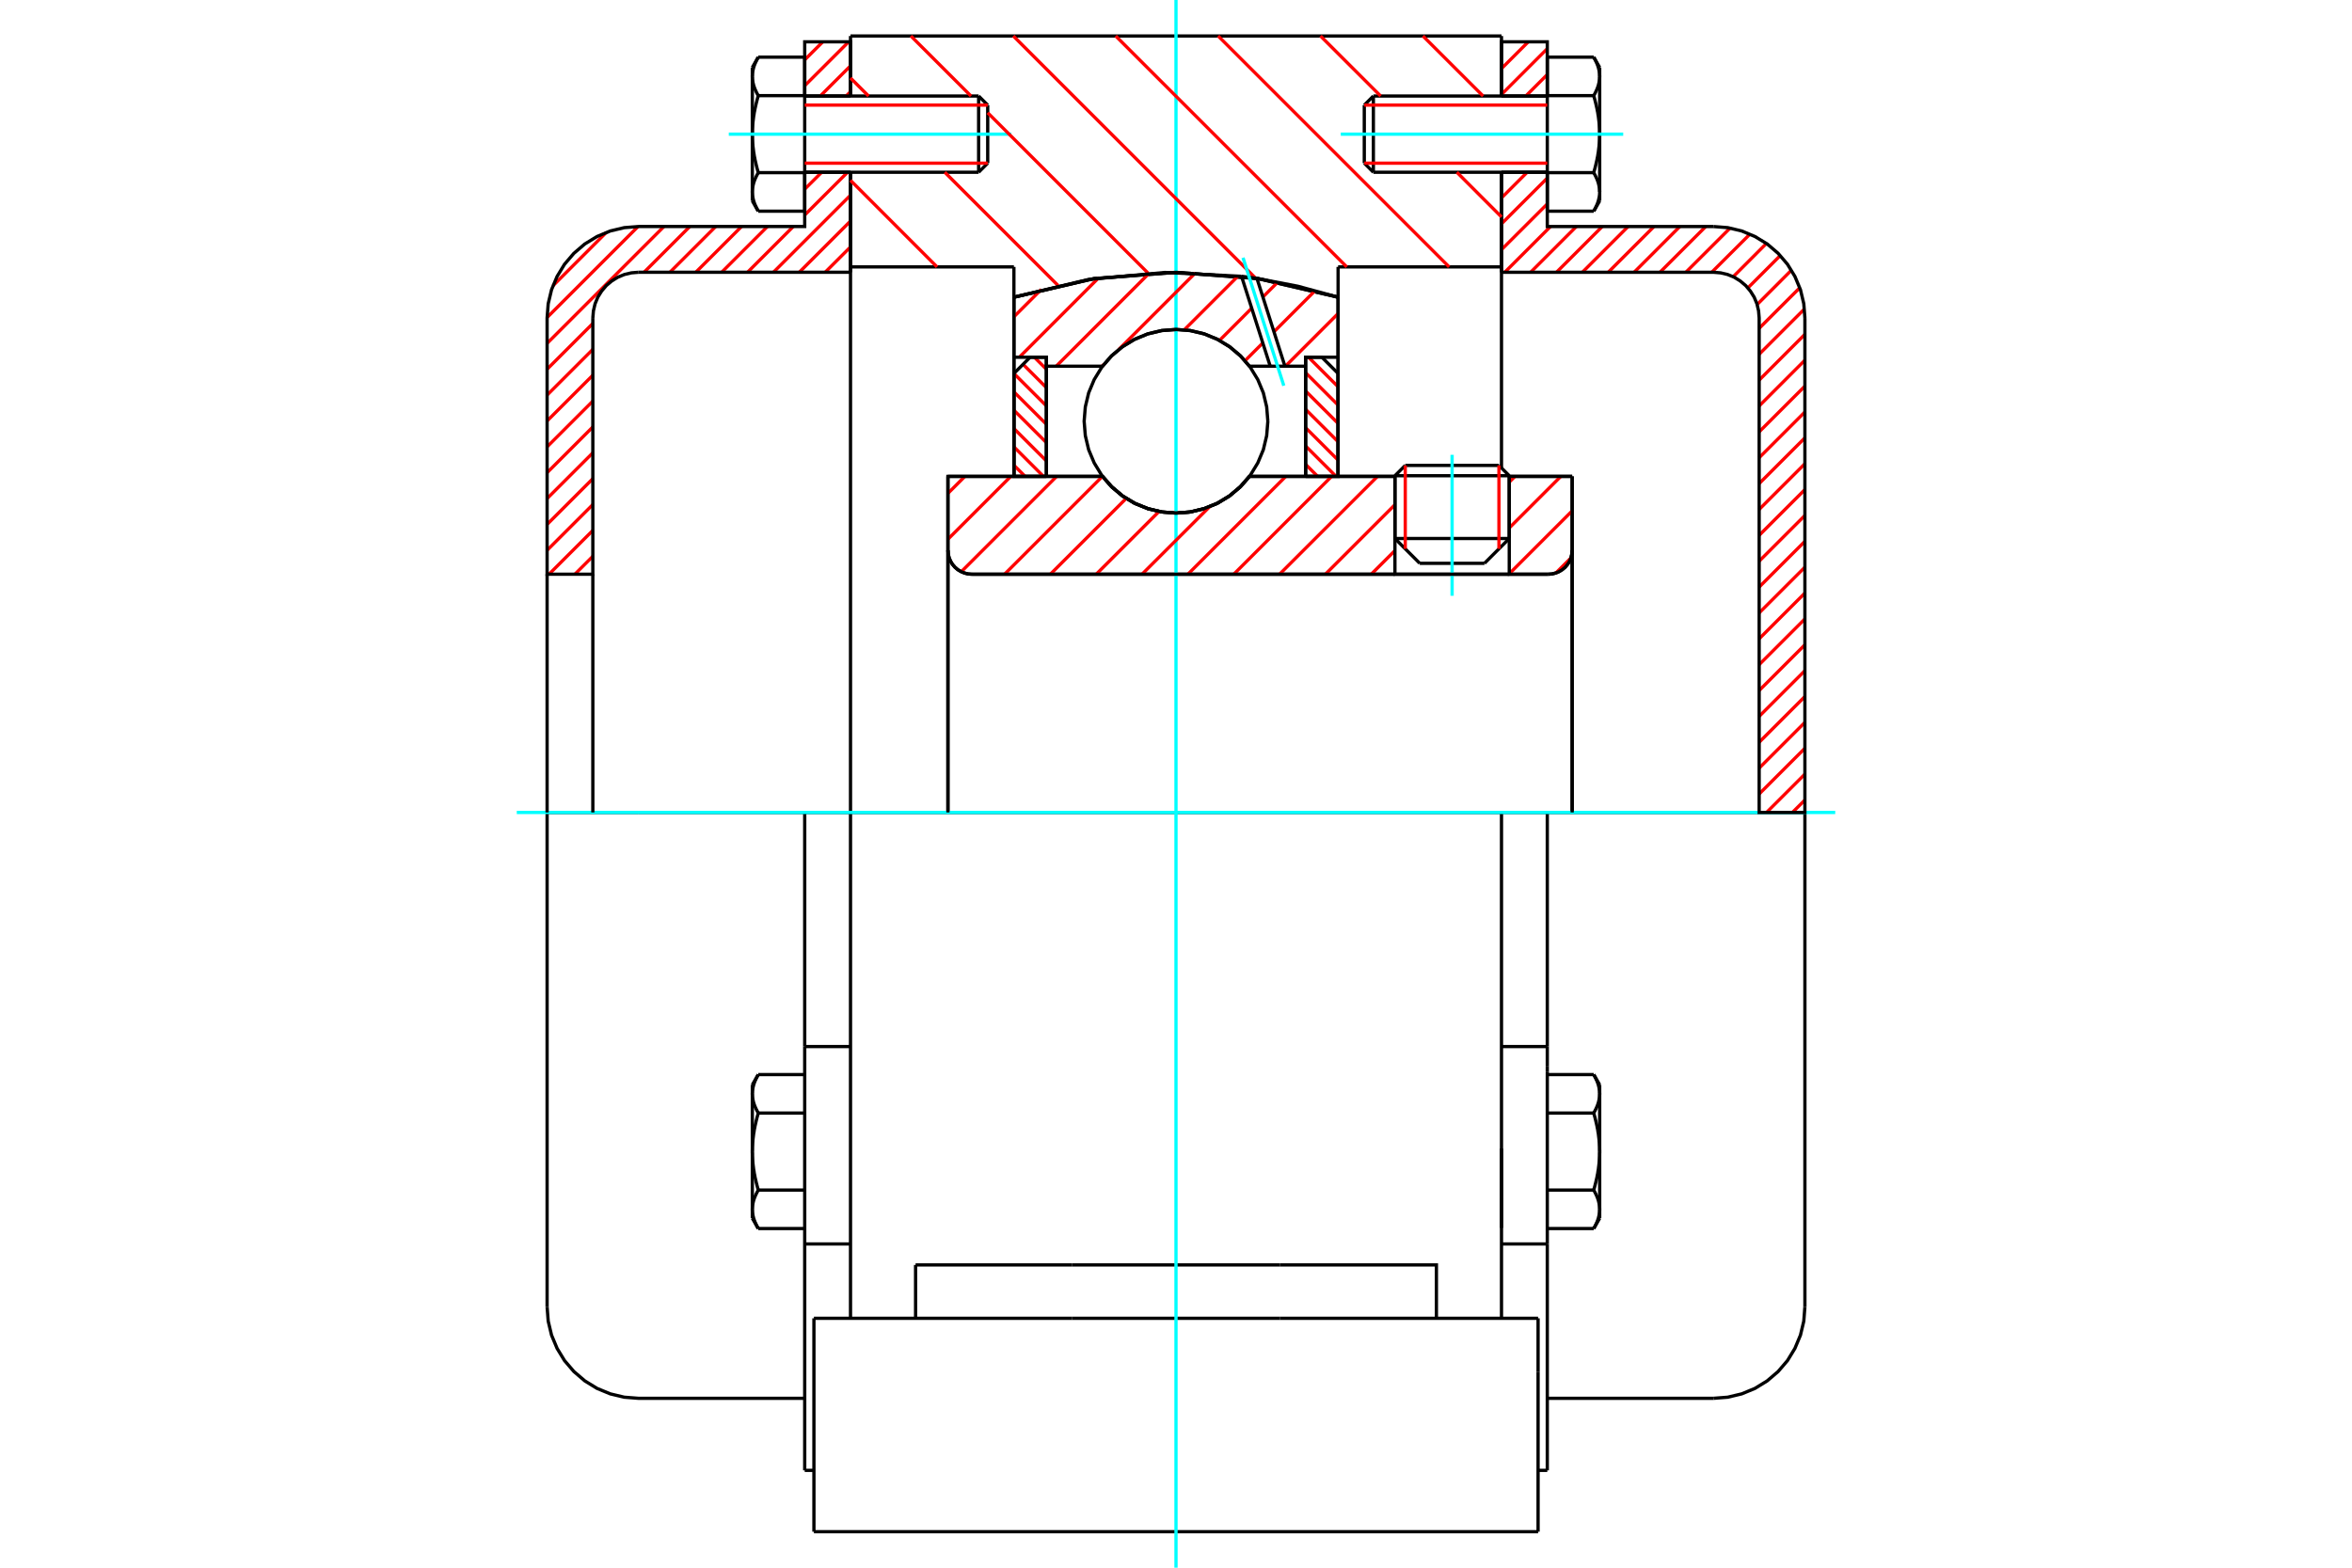 <?xml version="1.0" standalone="no"?>
<!DOCTYPE svg PUBLIC "-//W3C//DTD SVG 1.1//EN"
	"http://www.w3.org/Graphics/SVG/1.1/DTD/svg11.dtd">
<svg xmlns="http://www.w3.org/2000/svg" height="100%" width="100%" viewBox="0 0 36000 24000">
	<rect x="-1800" y="-1200" width="39600" height="26400" style="fill:#FFF"/>
	<g style="fill:none; fill-rule:evenodd" transform="matrix(1 0 0 1 0 0)">
		<g style="fill:none; stroke:#000; stroke-width:50; shape-rendering:geometricPrecision">
			<line x1="23101" y1="7283" x2="21351" y2="7283"/>
			<line x1="21509" y1="7125" x2="22943" y2="7125"/>
			<line x1="21351" y1="8244" x2="23101" y2="8244"/>
			<line x1="22721" y1="8624" x2="21731" y2="8624"/>
			<polyline points="23696,8791 23754,8787 23810,8773 23863,8751 23912,8721 23956,8684 23993,8640 24024,8591 24046,8538 24059,8481 24064,8424"/>
			<line x1="24064" y1="7293" x2="24064" y2="8424"/>
			<line x1="23101" y1="7293" x2="24064" y2="7293"/>
			<line x1="19125" y1="7293" x2="21351" y2="7293"/>
			<polyline points="16875,7293 17019,7456 17185,7595 17371,7707 17572,7788 17784,7838 18000,7855 18216,7838 18428,7788 18629,7707 18815,7595 18981,7456 19125,7293"/>
			<line x1="14509" y1="7293" x2="16875" y2="7293"/>
			<line x1="14509" y1="8424" x2="14509" y2="7293"/>
			<polyline points="14509,8424 14513,8481 14527,8538 14549,8591 14579,8640 14617,8684 14660,8721 14710,8751 14763,8773 14819,8787 14876,8791"/>
			<line x1="23696" y1="8791" x2="14876" y2="8791"/>
			<line x1="24064" y1="8424" x2="24064" y2="12438"/>
			<line x1="14509" y1="8424" x2="14509" y2="12438"/>
			<line x1="21509" y1="7125" x2="21351" y2="7283"/>
			<line x1="23101" y1="7283" x2="22943" y2="7125"/>
			<line x1="22721" y1="8624" x2="23101" y2="8244"/>
			<line x1="21351" y1="8244" x2="21731" y2="8624"/>
			<line x1="21351" y1="7283" x2="21351" y2="8244"/>
			<line x1="23101" y1="8244" x2="23101" y2="7283"/>
			<line x1="22982" y1="12438" x2="13018" y2="12438"/>
			<line x1="22982" y1="4086" x2="20481" y2="4086"/>
			<line x1="22982" y1="2637" x2="22982" y2="4086"/>
			<line x1="22982" y1="551" x2="22982" y2="1470"/>
			<line x1="13018" y1="551" x2="22982" y2="551"/>
			<line x1="13018" y1="1470" x2="13018" y2="551"/>
			<line x1="13018" y1="4086" x2="13018" y2="2637"/>
			<line x1="15519" y1="4086" x2="13018" y2="4086"/>
			<line x1="15519" y1="4550" x2="15519" y2="4086"/>
			<polyline points="20481,4550 19255,4265 18000,4169 16745,4265 15519,4550"/>
			<line x1="20481" y1="4086" x2="20481" y2="4550"/>
			<line x1="15519" y1="7293" x2="15519" y2="4550"/>
			<line x1="13018" y1="12438" x2="13018" y2="4086"/>
			<line x1="20481" y1="4550" x2="20481" y2="7293"/>
			<polyline points="13018,20182 13018,18318 13018,12438"/>
			<line x1="12458" y1="23449" x2="23542" y2="23449"/>
			<line x1="14014" y1="20182" x2="14014" y2="19365"/>
			<line x1="16406" y1="19365" x2="14014" y2="19365"/>
			<line x1="16406" y1="20182" x2="19594" y2="20182"/>
			<line x1="19594" y1="19365" x2="16406" y2="19365"/>
			<polyline points="21986,20182 21986,19365 19594,19365"/>
			<line x1="22982" y1="20182" x2="22982" y2="18318"/>
			<line x1="19594" y1="20182" x2="23542" y2="20182"/>
			<line x1="22982" y1="17583" x2="22982" y2="18798"/>
			<line x1="22982" y1="4086" x2="22982" y2="7165"/>
			<line x1="23542" y1="20999" x2="23542" y2="20182"/>
			<line x1="23542" y1="23449" x2="23542" y2="20999"/>
			<polyline points="12458,23449 12458,20999 12458,20182"/>
			<line x1="22982" y1="18318" x2="22982" y2="12438"/>
			<line x1="12458" y1="20182" x2="16406" y2="20182"/>
			<line x1="12317" y1="16022" x2="13018" y2="16022"/>
			<polyline points="12317,16022 12317,16318 12317,16405 12317,19044 12317,22510"/>
			<polyline points="11515,18514 11515,18522 11516,18530 11516,18538 11516,18546 11517,18554 11518,18562 11519,18570 11520,18578 11521,18586 11523,18594 11524,18602 11526,18611 11528,18619 11530,18627 11532,18635 11534,18643 11536,18651 11539,18660 11542,18668 11544,18676 11547,18685 11551,18693 11554,18702 11557,18710 11561,18719 11565,18727 11569,18736 11573,18745 11577,18754 11582,18763 11586,18772 11591,18781 11596,18790 11601,18799 11606,18808"/>
			<line x1="11515" y1="18650" x2="11515" y2="18514"/>
			<polyline points="11515,17629 11515,17646 11516,17662 11516,17678 11516,17694 11517,17710 11518,17726 11519,17742 11520,17759 11521,17775 11523,17791 11524,17807 11526,17823 11528,17840 11530,17856 11532,17872 11534,17889 11536,17905 11539,17922 11542,17938 11544,17955 11547,17972 11551,17989 11554,18005 11557,18023 11561,18040 11565,18057 11569,18074 11573,18092 11577,18110 11582,18127 11586,18145 11591,18163 11596,18182 11601,18200 11606,18219"/>
			<line x1="11515" y1="18514" x2="11515" y2="17629"/>
			<polyline points="11606,18219 11601,18228 11596,18237 11591,18247 11586,18256 11582,18265 11577,18274 11573,18282 11569,18291 11565,18300 11561,18308 11557,18317 11554,18326 11551,18334 11547,18342 11544,18351 11542,18359 11539,18367 11536,18376 11534,18384 11532,18392 11530,18400 11528,18408 11526,18417 11524,18425 11523,18433 11521,18441 11520,18449 11519,18457 11518,18465 11517,18473 11516,18481 11516,18489 11516,18497 11515,18505 11515,18514"/>
			<polyline points="11515,16745 11515,16753 11516,16761 11516,16770 11516,16778 11517,16786 11518,16794 11519,16802 11520,16810 11521,16818 11523,16826 11524,16834 11526,16842 11528,16850 11530,16859 11532,16867 11534,16875 11536,16883 11539,16891 11542,16900 11544,16908 11547,16916 11551,16925 11554,16933 11557,16942 11561,16950 11565,16959 11569,16968 11573,16977 11577,16985 11582,16994 11586,17003 11591,17012 11596,17021 11601,17031 11606,17040"/>
			<line x1="11515" y1="17629" x2="11515" y2="16745"/>
			<polyline points="11606,17040 11601,17059 11596,17077 11591,17095 11586,17113 11582,17131 11577,17149 11573,17167 11569,17184 11565,17202 11561,17219 11557,17236 11554,17253 11551,17270 11547,17287 11544,17304 11542,17321 11539,17337 11536,17354 11534,17370 11532,17387 11530,17403 11528,17419 11526,17436 11524,17452 11523,17468 11521,17484 11520,17500 11519,17516 11518,17532 11517,17549 11516,17565 11516,17581 11516,17597 11515,17613 11515,17629"/>
			<line x1="11515" y1="16745" x2="11515" y2="16608"/>
			<polyline points="11606,16451 11601,16460 11596,16469 11591,16478 11586,16487 11582,16496 11577,16505 11573,16514 11569,16523 11565,16531 11561,16540 11557,16549 11554,16557 11551,16566 11547,16574 11544,16583 11542,16591 11539,16599 11536,16607 11534,16616 11532,16624 11530,16632 11528,16640 11526,16648 11524,16656 11523,16665 11521,16673 11520,16681 11519,16689 11518,16697 11517,16705 11516,16713 11516,16721 11516,16729 11515,16737 11515,16745"/>
			<line x1="12317" y1="17040" x2="11606" y2="17040"/>
			<line x1="12317" y1="16451" x2="11606" y2="16451"/>
			<line x1="12317" y1="18219" x2="11606" y2="18219"/>
			<line x1="12317" y1="18808" x2="11606" y2="18808"/>
			<line x1="9774" y1="12438" x2="8374" y2="12438"/>
			<line x1="12317" y1="12438" x2="9774" y2="12438"/>
			<line x1="13018" y1="12438" x2="12317" y2="12438"/>
			<line x1="8374" y1="12438" x2="8374" y2="20007"/>
			<line x1="12317" y1="12438" x2="12317" y2="16022"/>
			<line x1="15118" y1="2498" x2="15118" y2="1609"/>
			<line x1="14979" y1="2637" x2="14979" y2="1470"/>
			<polyline points="11606,2643 11601,2653 11596,2662 11591,2671 11586,2680 11582,2689 11577,2698 11573,2707 11569,2715 11565,2724 11561,2733 11557,2741 11554,2750 11551,2758 11547,2767 11544,2775 11542,2784 11539,2792 11536,2800 11534,2808 11532,2817 11530,2825 11528,2833 11526,2841 11524,2849 11523,2857 11521,2865 11520,2873 11519,2881 11518,2889 11517,2898 11516,2906 11516,2914 11516,2922 11515,2930 11515,2938"/>
			<polyline points="11515,2054 11515,2070 11516,2086 11516,2102 11516,2118 11517,2135 11518,2151 11519,2167 11520,2183 11521,2199 11523,2215 11524,2231 11526,2248 11528,2264 11530,2280 11532,2297 11534,2313 11536,2329 11539,2346 11542,2363 11544,2379 11547,2396 11551,2413 11554,2430 11557,2447 11561,2464 11565,2481 11569,2499 11573,2516 11577,2534 11582,2552 11586,2570 11591,2588 11596,2606 11601,2625 11606,2643"/>
			<line x1="11515" y1="2938" x2="11515" y2="2054"/>
			<polyline points="11515,1170 11515,1178 11516,1186 11516,1194 11516,1202 11517,1210 11518,1218 11519,1226 11520,1234 11521,1242 11523,1250 11524,1258 11526,1267 11528,1275 11530,1283 11532,1291 11534,1299 11536,1307 11539,1316 11542,1324 11544,1332 11547,1341 11551,1349 11554,1358 11557,1366 11561,1375 11565,1383 11569,1392 11573,1401 11577,1410 11582,1419 11586,1428 11591,1437 11596,1446 11601,1455 11606,1464"/>
			<line x1="11515" y1="2054" x2="11515" y2="1170"/>
			<polyline points="11606,1464 11601,1483 11596,1501 11591,1520 11586,1538 11582,1556 11577,1574 11573,1591 11569,1609 11565,1626 11561,1644 11557,1661 11554,1678 11551,1695 11547,1712 11544,1728 11542,1745 11539,1762 11536,1778 11534,1795 11532,1811 11530,1827 11528,1844 11526,1860 11524,1876 11523,1892 11521,1908 11520,1925 11519,1941 11518,1957 11517,1973 11516,1989 11516,2005 11516,2021 11515,2038 11515,2054"/>
			<line x1="11515" y1="1170" x2="11515" y2="1033"/>
			<polyline points="11606,875 11601,884 11596,893 11591,903 11586,912 11582,921 11577,930 11573,938 11569,947 11565,956 11561,964 11557,973 11554,982 11551,990 11547,998 11544,1007 11542,1015 11539,1024 11536,1032 11534,1040 11532,1048 11530,1056 11528,1065 11526,1073 11524,1081 11523,1089 11521,1097 11520,1105 11519,1113 11518,1121 11517,1129 11516,1137 11516,1145 11516,1153 11515,1162 11515,1170"/>
			<polyline points="11515,2938 11515,2946 11516,2954 11516,2962 11516,2970 11517,2978 11518,2986 11519,2994 11520,3003 11521,3011 11523,3019 11524,3027 11526,3035 11528,3043 11530,3051 11532,3059 11534,3068 11536,3076 11539,3084 11542,3092 11544,3101 11547,3109 11551,3118 11554,3126 11557,3135 11561,3143 11565,3152 11569,3160 11573,3169 11577,3178 11582,3187 11586,3196 11591,3205 11596,3214 11601,3223 11606,3233"/>
			<line x1="11515" y1="3075" x2="11515" y2="2938"/>
			<line x1="12317" y1="875" x2="11606" y2="875"/>
			<line x1="12317" y1="1464" x2="11606" y2="1464"/>
			<line x1="12317" y1="1464" x2="12317" y2="875"/>
			<line x1="12317" y1="2643" x2="11606" y2="2643"/>
			<line x1="12317" y1="2643" x2="12317" y2="1464"/>
			<line x1="12317" y1="3233" x2="11606" y2="3233"/>
			<line x1="12317" y1="3233" x2="12317" y2="2643"/>
			<line x1="12317" y1="19044" x2="13018" y2="19044"/>
			<line x1="12317" y1="22510" x2="12458" y2="22510"/>
			<line x1="11515" y1="18650" x2="11606" y2="18808"/>
			<line x1="11606" y1="16451" x2="11515" y2="16608"/>
			<polyline points="8374,20007 8391,20226 8442,20440 8527,20643 8641,20830 8784,20997 8951,21140 9138,21255 9341,21339 9555,21390 9774,21407 12317,21407"/>
			<line x1="14979" y1="2637" x2="15118" y2="2498"/>
			<line x1="15118" y1="1609" x2="14979" y2="1470"/>
			<line x1="12317" y1="2637" x2="14979" y2="2637"/>
			<line x1="14979" y1="1470" x2="12317" y2="1470"/>
			<line x1="11606" y1="875" x2="11515" y2="1033"/>
			<line x1="11515" y1="3075" x2="11606" y2="3233"/>
			<line x1="22982" y1="16022" x2="23683" y2="16022"/>
			<line x1="23683" y1="16318" x2="23683" y2="16022"/>
			<line x1="23683" y1="16405" x2="23683" y2="16318"/>
			<line x1="23683" y1="19044" x2="23683" y2="16405"/>
			<polyline points="23683,16022 23683,12438 22982,12438"/>
			<line x1="23683" y1="22510" x2="23683" y2="19044"/>
			<polyline points="24485,16745 24485,16737 24484,16729 24484,16721 24484,16713 24483,16705 24482,16697 24481,16689 24480,16681 24479,16673 24477,16665 24476,16656 24474,16648 24472,16640 24470,16632 24468,16624 24466,16616 24464,16607 24461,16599 24458,16591 24456,16583 24453,16574 24449,16566 24446,16557 24443,16549 24439,16540 24435,16531 24431,16523 24427,16514 24423,16505 24418,16496 24414,16487 24409,16478 24404,16469 24399,16460 24394,16451"/>
			<line x1="24485" y1="16608" x2="24485" y2="16745"/>
			<polyline points="24485,17629 24485,17613 24484,17597 24484,17581 24484,17565 24483,17549 24482,17532 24481,17516 24480,17500 24479,17484 24477,17468 24476,17452 24474,17436 24472,17419 24470,17403 24468,17387 24466,17370 24464,17354 24461,17337 24458,17321 24456,17304 24453,17287 24449,17270 24446,17253 24443,17236 24439,17219 24435,17202 24431,17184 24427,17167 24423,17149 24418,17131 24414,17113 24409,17095 24404,17077 24399,17059 24394,17040"/>
			<line x1="24485" y1="16745" x2="24485" y2="17629"/>
			<polyline points="24394,17040 24399,17031 24404,17021 24409,17012 24414,17003 24418,16994 24423,16985 24427,16977 24431,16968 24435,16959 24439,16950 24443,16942 24446,16933 24449,16925 24453,16916 24456,16908 24458,16900 24461,16891 24464,16883 24466,16875 24468,16867 24470,16859 24472,16850 24474,16842 24476,16834 24477,16826 24479,16818 24480,16810 24481,16802 24482,16794 24483,16786 24484,16778 24484,16770 24484,16761 24485,16753 24485,16745"/>
			<polyline points="24485,18514 24485,18505 24484,18497 24484,18489 24484,18481 24483,18473 24482,18465 24481,18457 24480,18449 24479,18441 24477,18433 24476,18425 24474,18417 24472,18408 24470,18400 24468,18392 24466,18384 24464,18376 24461,18367 24458,18359 24456,18351 24453,18342 24449,18334 24446,18326 24443,18317 24439,18308 24435,18300 24431,18291 24427,18282 24423,18274 24418,18265 24414,18256 24409,18247 24404,18237 24399,18228 24394,18219"/>
			<line x1="24485" y1="17629" x2="24485" y2="18514"/>
			<polyline points="24394,18219 24399,18200 24404,18182 24409,18163 24414,18145 24418,18127 24423,18110 24427,18092 24431,18074 24435,18057 24439,18040 24443,18023 24446,18005 24449,17989 24453,17972 24456,17955 24458,17938 24461,17922 24464,17905 24466,17889 24468,17872 24470,17856 24472,17840 24474,17823 24476,17807 24477,17791 24479,17775 24480,17759 24481,17742 24482,17726 24483,17710 24484,17694 24484,17678 24484,17662 24485,17646 24485,17629"/>
			<line x1="24485" y1="18514" x2="24485" y2="18650"/>
			<polyline points="24394,18808 24399,18799 24404,18790 24409,18781 24414,18772 24418,18763 24423,18754 24427,18745 24431,18736 24435,18727 24439,18719 24443,18710 24446,18702 24449,18693 24453,18685 24456,18676 24458,18668 24461,18660 24464,18651 24466,18643 24468,18635 24470,18627 24472,18619 24474,18611 24476,18602 24477,18594 24479,18586 24480,18578 24481,18570 24482,18562 24483,18554 24484,18546 24484,18538 24484,18530 24485,18522 24485,18514"/>
			<line x1="23683" y1="18808" x2="24394" y2="18808"/>
			<line x1="23683" y1="18219" x2="24394" y2="18219"/>
			<line x1="23683" y1="17040" x2="24394" y2="17040"/>
			<line x1="23683" y1="16451" x2="24394" y2="16451"/>
			<polyline points="27626,12438 26226,12438 23683,12438"/>
			<line x1="27626" y1="20007" x2="27626" y2="12438"/>
			<line x1="20882" y1="1609" x2="20882" y2="2498"/>
			<line x1="21021" y1="1470" x2="21021" y2="2637"/>
			<polyline points="24485,1170 24485,1162 24484,1153 24484,1145 24484,1137 24483,1129 24482,1121 24481,1113 24480,1105 24479,1097 24477,1089 24476,1081 24474,1073 24472,1065 24470,1056 24468,1048 24466,1040 24464,1032 24461,1024 24458,1015 24456,1007 24453,998 24449,990 24446,982 24443,973 24439,964 24435,956 24431,947 24427,938 24423,930 24418,921 24414,912 24409,903 24404,893 24399,884 24394,875"/>
			<line x1="24485" y1="1033" x2="24485" y2="1170"/>
			<polyline points="24394,3233 24399,3223 24404,3214 24409,3205 24414,3196 24418,3187 24423,3178 24427,3169 24431,3160 24435,3152 24439,3143 24443,3135 24446,3126 24449,3118 24453,3109 24456,3101 24458,3092 24461,3084 24464,3076 24466,3068 24468,3059 24470,3051 24472,3043 24474,3035 24476,3027 24477,3019 24479,3011 24480,3003 24481,2994 24482,2986 24483,2978 24484,2970 24484,2962 24484,2954 24485,2946 24485,2938 24485,3075"/>
			<polyline points="24485,2054 24485,2038 24484,2021 24484,2005 24484,1989 24483,1973 24482,1957 24481,1941 24480,1925 24479,1908 24477,1892 24476,1876 24474,1860 24472,1844 24470,1827 24468,1811 24466,1795 24464,1778 24461,1762 24458,1745 24456,1728 24453,1712 24449,1695 24446,1678 24443,1661 24439,1644 24435,1626 24431,1609 24427,1591 24423,1574 24418,1556 24414,1538 24409,1520 24404,1501 24399,1483 24394,1464"/>
			<line x1="24485" y1="1170" x2="24485" y2="2054"/>
			<polyline points="24394,1464 24399,1455 24404,1446 24409,1437 24414,1428 24418,1419 24423,1410 24427,1401 24431,1392 24435,1383 24439,1375 24443,1366 24446,1358 24449,1349 24453,1341 24456,1332 24458,1324 24461,1316 24464,1307 24466,1299 24468,1291 24470,1283 24472,1275 24474,1267 24476,1258 24477,1250 24479,1242 24480,1234 24481,1226 24482,1218 24483,1210 24484,1202 24484,1194 24484,1186 24485,1178 24485,1170"/>
			<polyline points="24485,2938 24485,2930 24484,2922 24484,2914 24484,2906 24483,2898 24482,2889 24481,2881 24480,2873 24479,2865 24477,2857 24476,2849 24474,2841 24472,2833 24470,2825 24468,2817 24466,2808 24464,2800 24461,2792 24458,2784 24456,2775 24453,2767 24449,2758 24446,2750 24443,2741 24439,2733 24435,2724 24431,2715 24427,2707 24423,2698 24418,2689 24414,2680 24409,2671 24404,2662 24399,2653 24394,2643"/>
			<line x1="24485" y1="2054" x2="24485" y2="2938"/>
			<polyline points="24394,2643 24399,2625 24404,2606 24409,2588 24414,2570 24418,2552 24423,2534 24427,2516 24431,2499 24435,2481 24439,2464 24443,2447 24446,2430 24449,2413 24453,2396 24456,2379 24458,2363 24461,2346 24464,2329 24466,2313 24468,2297 24470,2280 24472,2264 24474,2248 24476,2231 24477,2215 24479,2199 24480,2183 24481,2167 24482,2151 24483,2135 24484,2118 24484,2102 24484,2086 24485,2070 24485,2054"/>
			<line x1="23683" y1="1464" x2="24394" y2="1464"/>
			<polyline points="23683,1464 23683,2643 24394,2643"/>
			<line x1="23683" y1="875" x2="24394" y2="875"/>
			<line x1="23683" y1="875" x2="23683" y2="1464"/>
			<line x1="23683" y1="3233" x2="24394" y2="3233"/>
			<line x1="23683" y1="2643" x2="23683" y2="3233"/>
			<line x1="22982" y1="19044" x2="23683" y2="19044"/>
			<line x1="23542" y1="22510" x2="23683" y2="22510"/>
			<line x1="24485" y1="16608" x2="24394" y2="16451"/>
			<line x1="24394" y1="18808" x2="24485" y2="18650"/>
			<polyline points="26226,21407 26445,21390 26659,21339 26862,21255 27049,21140 27216,20997 27359,20830 27473,20643 27558,20440 27609,20226 27626,20007"/>
			<line x1="23683" y1="21407" x2="26226" y2="21407"/>
			<line x1="21021" y1="1470" x2="20882" y2="1609"/>
			<line x1="20882" y1="2498" x2="21021" y2="2637"/>
			<line x1="23683" y1="1470" x2="21021" y2="1470"/>
			<line x1="21021" y1="2637" x2="23683" y2="2637"/>
			<line x1="24485" y1="1033" x2="24394" y2="875"/>
			<line x1="24394" y1="3233" x2="24485" y2="3075"/>
		</g>
		<g style="fill:none; stroke:#0FF; stroke-width:50; shape-rendering:geometricPrecision">
			<line x1="22226" y1="9121" x2="22226" y2="6963"/>
			<line x1="18000" y1="24000" x2="18000" y2="0"/>
			<line x1="7910" y1="12438" x2="28090" y2="12438"/>
			<line x1="11155" y1="2054" x2="15478" y2="2054"/>
			<line x1="20522" y1="2054" x2="24845" y2="2054"/>
		</g>
		<g style="fill:none; stroke:#F00; stroke-width:50; shape-rendering:geometricPrecision">
			<line x1="27626" y1="12247" x2="27435" y2="12438"/>
			<line x1="27626" y1="11851" x2="27039" y2="12438"/>
			<line x1="27626" y1="11455" x2="26926" y2="12155"/>
			<line x1="27626" y1="11059" x2="26926" y2="11759"/>
			<line x1="27626" y1="10663" x2="26926" y2="11363"/>
			<line x1="27626" y1="10267" x2="26926" y2="10967"/>
			<line x1="27626" y1="9871" x2="26926" y2="10571"/>
			<line x1="27626" y1="9475" x2="26926" y2="10175"/>
			<line x1="27626" y1="9079" x2="26926" y2="9779"/>
			<line x1="27626" y1="8683" x2="26926" y2="9383"/>
			<line x1="27626" y1="8287" x2="26926" y2="8987"/>
			<line x1="27626" y1="7891" x2="26926" y2="8591"/>
			<line x1="27626" y1="7495" x2="26926" y2="8195"/>
			<line x1="27626" y1="7099" x2="26926" y2="7799"/>
			<line x1="27626" y1="6703" x2="26926" y2="7403"/>
			<line x1="27626" y1="6307" x2="26926" y2="7007"/>
			<line x1="27626" y1="5911" x2="26926" y2="6611"/>
			<line x1="27626" y1="5514" x2="26926" y2="6215"/>
			<line x1="27626" y1="5118" x2="26926" y2="5819"/>
			<line x1="27619" y1="4730" x2="26926" y2="5423"/>
			<line x1="27547" y1="4406" x2="26926" y2="5026"/>
			<line x1="27419" y1="4137" x2="26895" y2="4662"/>
			<line x1="27249" y1="3912" x2="26753" y2="4408"/>
			<line x1="27037" y1="3727" x2="26528" y2="4237"/>
			<line x1="26784" y1="3585" x2="26200" y2="4168"/>
			<line x1="26481" y1="3492" x2="25804" y2="4168"/>
			<line x1="26108" y1="3468" x2="25408" y2="4168"/>
			<line x1="25712" y1="3468" x2="25012" y2="4168"/>
			<line x1="25316" y1="3468" x2="24616" y2="4168"/>
			<line x1="24920" y1="3468" x2="24220" y2="4168"/>
			<line x1="24524" y1="3468" x2="23824" y2="4168"/>
			<line x1="24128" y1="3468" x2="23428" y2="4168"/>
			<line x1="23732" y1="3468" x2="23032" y2="4168"/>
			<line x1="23683" y1="3122" x2="22982" y2="3822"/>
			<line x1="23683" y1="2726" x2="22982" y2="3426"/>
			<line x1="23375" y1="2637" x2="22982" y2="3030"/>
			<line x1="23683" y1="1141" x2="23354" y2="1470"/>
			<line x1="23683" y1="745" x2="22982" y2="1446"/>
			<line x1="23392" y1="640" x2="22982" y2="1050"/>
			<line x1="22996" y1="640" x2="22982" y2="653"/>
		</g>
		<g style="fill:none; stroke:#000; stroke-width:50; shape-rendering:geometricPrecision">
			<line x1="22982" y1="4168" x2="22982" y2="2637"/>
			<line x1="22982" y1="1470" x2="23683" y2="1470"/>
			<line x1="23683" y1="2637" x2="22982" y2="2637"/>
			<polyline points="22982,1470 22982,640 23683,640 23683,1470"/>
			<polyline points="23683,2637 23683,3468 26226,3468"/>
			<polyline points="27626,4868 27609,4649 27558,4435 27473,4232 27359,4045 27216,3878 27049,3735 26862,3621 26659,3536 26445,3485 26226,3468"/>
			<polyline points="27626,4868 27626,12438 26926,12438 26926,4868 26917,4759 26892,4652 26850,4550 26792,4457 26721,4373 26637,4302 26544,4244 26442,4202 26335,4177 26226,4168 22982,4168"/>
		</g>
		<g style="fill:none; stroke:#F00; stroke-width:50; shape-rendering:geometricPrecision">
			<line x1="9074" y1="8516" x2="8799" y2="8791"/>
			<line x1="9074" y1="8120" x2="8403" y2="8791"/>
			<line x1="13018" y1="3780" x2="12630" y2="4168"/>
			<line x1="9074" y1="7724" x2="8374" y2="8424"/>
			<line x1="13018" y1="3384" x2="12234" y2="4168"/>
			<line x1="9074" y1="7328" x2="8374" y2="8028"/>
			<line x1="13018" y1="2988" x2="11838" y2="4168"/>
			<line x1="9074" y1="6932" x2="8374" y2="7632"/>
			<line x1="12973" y1="2637" x2="12317" y2="3292"/>
			<line x1="12142" y1="3468" x2="11442" y2="4168"/>
			<line x1="9074" y1="6536" x2="8374" y2="7236"/>
			<line x1="12577" y1="2637" x2="12317" y2="2896"/>
			<line x1="11746" y1="3468" x2="11046" y2="4168"/>
			<line x1="9074" y1="6140" x2="8374" y2="6840"/>
			<line x1="11350" y1="3468" x2="10650" y2="4168"/>
			<line x1="9074" y1="5744" x2="8374" y2="6444"/>
			<line x1="13018" y1="1404" x2="12951" y2="1470"/>
			<line x1="10954" y1="3468" x2="10254" y2="4168"/>
			<line x1="9074" y1="5348" x2="8374" y2="6048"/>
			<line x1="13018" y1="1008" x2="12555" y2="1470"/>
			<line x1="10558" y1="3468" x2="9858" y2="4168"/>
			<line x1="9074" y1="4952" x2="8374" y2="5652"/>
			<line x1="12990" y1="640" x2="12317" y2="1312"/>
			<line x1="10162" y1="3468" x2="8374" y2="5256"/>
			<line x1="12594" y1="640" x2="12317" y2="916"/>
			<line x1="9766" y1="3468" x2="8374" y2="4860"/>
			<line x1="9279" y1="3559" x2="8465" y2="4373"/>
		</g>
		<g style="fill:none; stroke:#000; stroke-width:50; shape-rendering:geometricPrecision">
			<line x1="13018" y1="4168" x2="13018" y2="2637"/>
			<line x1="13018" y1="1470" x2="12317" y2="1470"/>
			<line x1="12317" y1="2637" x2="13018" y2="2637"/>
			<polyline points="13018,1470 13018,640 12317,640 12317,1470"/>
			<polyline points="12317,2637 12317,3468 9774,3468 9555,3485 9341,3536 9138,3621 8951,3735 8784,3878 8641,4045 8527,4232 8442,4435 8391,4649 8374,4868 8374,8791 9074,8791 9074,4868"/>
			<polyline points="9774,4168 9665,4177 9558,4202 9456,4244 9363,4302 9279,4373 9208,4457 9150,4550 9108,4652 9083,4759 9074,4868"/>
			<line x1="9774" y1="4168" x2="13018" y2="4168"/>
			<line x1="8374" y1="12438" x2="8374" y2="8791"/>
			<line x1="9074" y1="8791" x2="9074" y2="12438"/>
		</g>
		<g style="fill:none; stroke:#F00; stroke-width:50; shape-rendering:geometricPrecision">
			<line x1="21780" y1="551" x2="22700" y2="1470"/>
			<line x1="20212" y1="551" x2="21132" y2="1470"/>
			<line x1="22299" y1="2637" x2="22982" y2="3321"/>
			<line x1="18645" y1="551" x2="22180" y2="4086"/>
			<line x1="17077" y1="551" x2="20613" y2="4086"/>
			<line x1="15510" y1="551" x2="19223" y2="4264"/>
			<line x1="13942" y1="551" x2="14862" y2="1470"/>
			<line x1="15118" y1="1726" x2="17575" y2="4184"/>
			<line x1="13018" y1="1194" x2="13294" y2="1470"/>
			<line x1="14461" y1="2637" x2="16196" y2="4372"/>
			<line x1="13018" y1="2761" x2="14342" y2="4086"/>
		</g>
		<g style="fill:none; stroke:#000; stroke-width:50; shape-rendering:geometricPrecision">
			<polyline points="20481,4550 19255,4265 18000,4169 16745,4265 15519,4550"/>
		</g>
		<g style="fill:none; stroke:#F00; stroke-width:50; shape-rendering:geometricPrecision">
			<line x1="22943" y1="7125" x2="22943" y2="8402"/>
			<line x1="21509" y1="8402" x2="21509" y2="7125"/>
			<line x1="15519" y1="7122" x2="15691" y2="7293"/>
			<line x1="15519" y1="6841" x2="15971" y2="7293"/>
			<line x1="15519" y1="6560" x2="16016" y2="7056"/>
			<line x1="15519" y1="6280" x2="16016" y2="6776"/>
			<line x1="15519" y1="5999" x2="16016" y2="6495"/>
			<line x1="15519" y1="5718" x2="16016" y2="6214"/>
			<line x1="15659" y1="5577" x2="16016" y2="5934"/>
			<line x1="15832" y1="5469" x2="16016" y2="5653"/>
		</g>
		<g style="fill:none; stroke:#000; stroke-width:50; shape-rendering:geometricPrecision">
			<polyline points="16016,7293 16016,5469 15767,5469 15519,5717 15519,7293 16016,7293"/>
		</g>
		<g style="fill:none; stroke:#F00; stroke-width:50; shape-rendering:geometricPrecision">
			<line x1="20029" y1="5469" x2="20481" y2="5921"/>
			<line x1="19984" y1="5706" x2="20481" y2="6202"/>
			<line x1="19984" y1="5986" x2="20481" y2="6482"/>
			<line x1="19984" y1="6267" x2="20481" y2="6763"/>
			<line x1="19984" y1="6548" x2="20481" y2="7044"/>
			<line x1="19984" y1="6828" x2="20449" y2="7293"/>
			<line x1="19984" y1="7109" x2="20168" y2="7293"/>
		</g>
		<g style="fill:none; stroke:#000; stroke-width:50; shape-rendering:geometricPrecision">
			<polyline points="19984,7293 19984,5469 20233,5469 20481,5717 20481,7293 19984,7293"/>
			<polyline points="19406,6449 19388,6229 19337,6015 19252,5811 19137,5623 18994,5455 18826,5312 18638,5197 18434,5112 18220,5061 18000,5044 17780,5061 17566,5112 17362,5197 17174,5312 17006,5455 16863,5623 16748,5811 16663,6015 16612,6229 16594,6449 16612,6669 16663,6884 16748,7087 16863,7276 17006,7443 17174,7587 17362,7702 17566,7786 17780,7838 18000,7855 18220,7838 18434,7786 18638,7702 18826,7587 18994,7443 19137,7276 19252,7087 19337,6884 19388,6669 19406,6449"/>
		</g>
		<g style="fill:none; stroke:#F00; stroke-width:50; shape-rendering:geometricPrecision">
			<line x1="20481" y1="4800" x2="19675" y2="5606"/>
			<line x1="20128" y1="4451" x2="19500" y2="5079"/>
			<line x1="19328" y1="5251" x2="19056" y2="5523"/>
			<line x1="19558" y1="4319" x2="19330" y2="4547"/>
			<line x1="19159" y1="4718" x2="18666" y2="5212"/>
			<line x1="18951" y1="4225" x2="18126" y2="5050"/>
			<line x1="18296" y1="4178" x2="17121" y2="5353"/>
			<line x1="16900" y1="5574" x2="16868" y2="5606"/>
			<line x1="17590" y1="4182" x2="16167" y2="5606"/>
			<line x1="16813" y1="4257" x2="15602" y2="5469"/>
			<line x1="15938" y1="4431" x2="15519" y2="4850"/>
		</g>
		<g style="fill:none; stroke:#000; stroke-width:50; shape-rendering:geometricPrecision">
			<polyline points="15519,7293 15519,5469 15519,4550"/>
			<polyline points="19003,4230 17831,4171 16662,4278 15519,4550"/>
			<polyline points="19239,4262 19121,4245 19003,4230"/>
			<polyline points="20481,4550 19865,4382 19239,4262"/>
			<polyline points="20481,4550 20481,5469 19984,5469 19984,5606 19984,7293"/>
			<polyline points="19984,5606 19667,5606 19442,5606 19125,5606 18981,5443 18815,5304 18629,5192 18428,5110 18216,5060 18000,5044 17784,5060 17572,5110 17371,5192 17185,5304 17019,5443 16875,5606 16016,5606 16016,7293"/>
			<polyline points="16016,5606 16016,5469 15519,5469"/>
			<line x1="20481" y1="5469" x2="20481" y2="7293"/>
		</g>
		<g style="fill:none; stroke:#0FF; stroke-width:50; shape-rendering:geometricPrecision">
			<line x1="19650" y1="5905" x2="19026" y2="3946"/>
		</g>
		<g style="fill:none; stroke:#000; stroke-width:50; shape-rendering:geometricPrecision">
			<line x1="19442" y1="5606" x2="19003" y2="4230"/>
			<line x1="19667" y1="5606" x2="19239" y2="4262"/>
		</g>
		<g style="fill:none; stroke:#F00; stroke-width:50; shape-rendering:geometricPrecision">
			<line x1="24044" y1="8543" x2="23815" y2="8772"/>
			<line x1="24064" y1="7821" x2="23101" y2="8784"/>
			<line x1="23890" y1="7293" x2="23101" y2="8082"/>
			<line x1="23189" y1="7293" x2="23101" y2="7380"/>
			<line x1="21351" y1="8429" x2="20989" y2="8791"/>
			<line x1="21351" y1="7727" x2="20287" y2="8791"/>
			<line x1="21084" y1="7293" x2="19585" y2="8791"/>
			<line x1="20382" y1="7293" x2="18884" y2="8791"/>
			<line x1="19681" y1="7293" x2="18182" y2="8791"/>
			<line x1="18515" y1="7757" x2="17480" y2="8791"/>
			<line x1="17740" y1="7830" x2="16779" y2="8791"/>
			<line x1="17238" y1="7630" x2="16077" y2="8791"/>
			<line x1="16874" y1="7293" x2="15376" y2="8791"/>
			<line x1="16173" y1="7293" x2="14713" y2="8753"/>
			<line x1="15471" y1="7293" x2="14509" y2="8255"/>
			<line x1="14769" y1="7293" x2="14509" y2="7553"/>
		</g>
		<g style="fill:none; stroke:#000; stroke-width:50; shape-rendering:geometricPrecision">
			<line x1="24064" y1="12438" x2="24064" y2="7293"/>
			<polyline points="23696,8791 23754,8787 23810,8773 23863,8751 23912,8721 23956,8684 23993,8640 24024,8591 24046,8538 24059,8481 24064,8424"/>
			<polyline points="23696,8791 23101,8791 23101,7293"/>
			<polyline points="23101,8791 21351,8791 21351,7293"/>
			<line x1="21351" y1="8791" x2="14876" y2="8791"/>
			<polyline points="14509,8424 14513,8481 14527,8538 14549,8591 14579,8640 14617,8684 14660,8721 14710,8751 14763,8773 14819,8787 14876,8791"/>
			<polyline points="14509,8424 14509,7293 15005,7293 16875,7293 17019,7456 17185,7595 17371,7707 17572,7788 17784,7838 18000,7855 18216,7838 18428,7788 18629,7707 18815,7595 18981,7456 19125,7293 21351,7293"/>
			<line x1="23101" y1="7293" x2="24064" y2="7293"/>
			<line x1="14509" y1="12438" x2="14509" y2="8424"/>
		</g>
		<g style="fill:none; stroke:#F00; stroke-width:50; shape-rendering:geometricPrecision">
			<line x1="23683" y1="1609" x2="20882" y2="1609"/>
			<line x1="20882" y1="2498" x2="23683" y2="2498"/>
		</g>
		<g style="fill:none; stroke:#F00; stroke-width:50; shape-rendering:geometricPrecision">
			<line x1="12317" y1="1609" x2="15118" y2="1609"/>
			<line x1="15118" y1="2498" x2="12317" y2="2498"/>
		</g>
	</g>
</svg>

